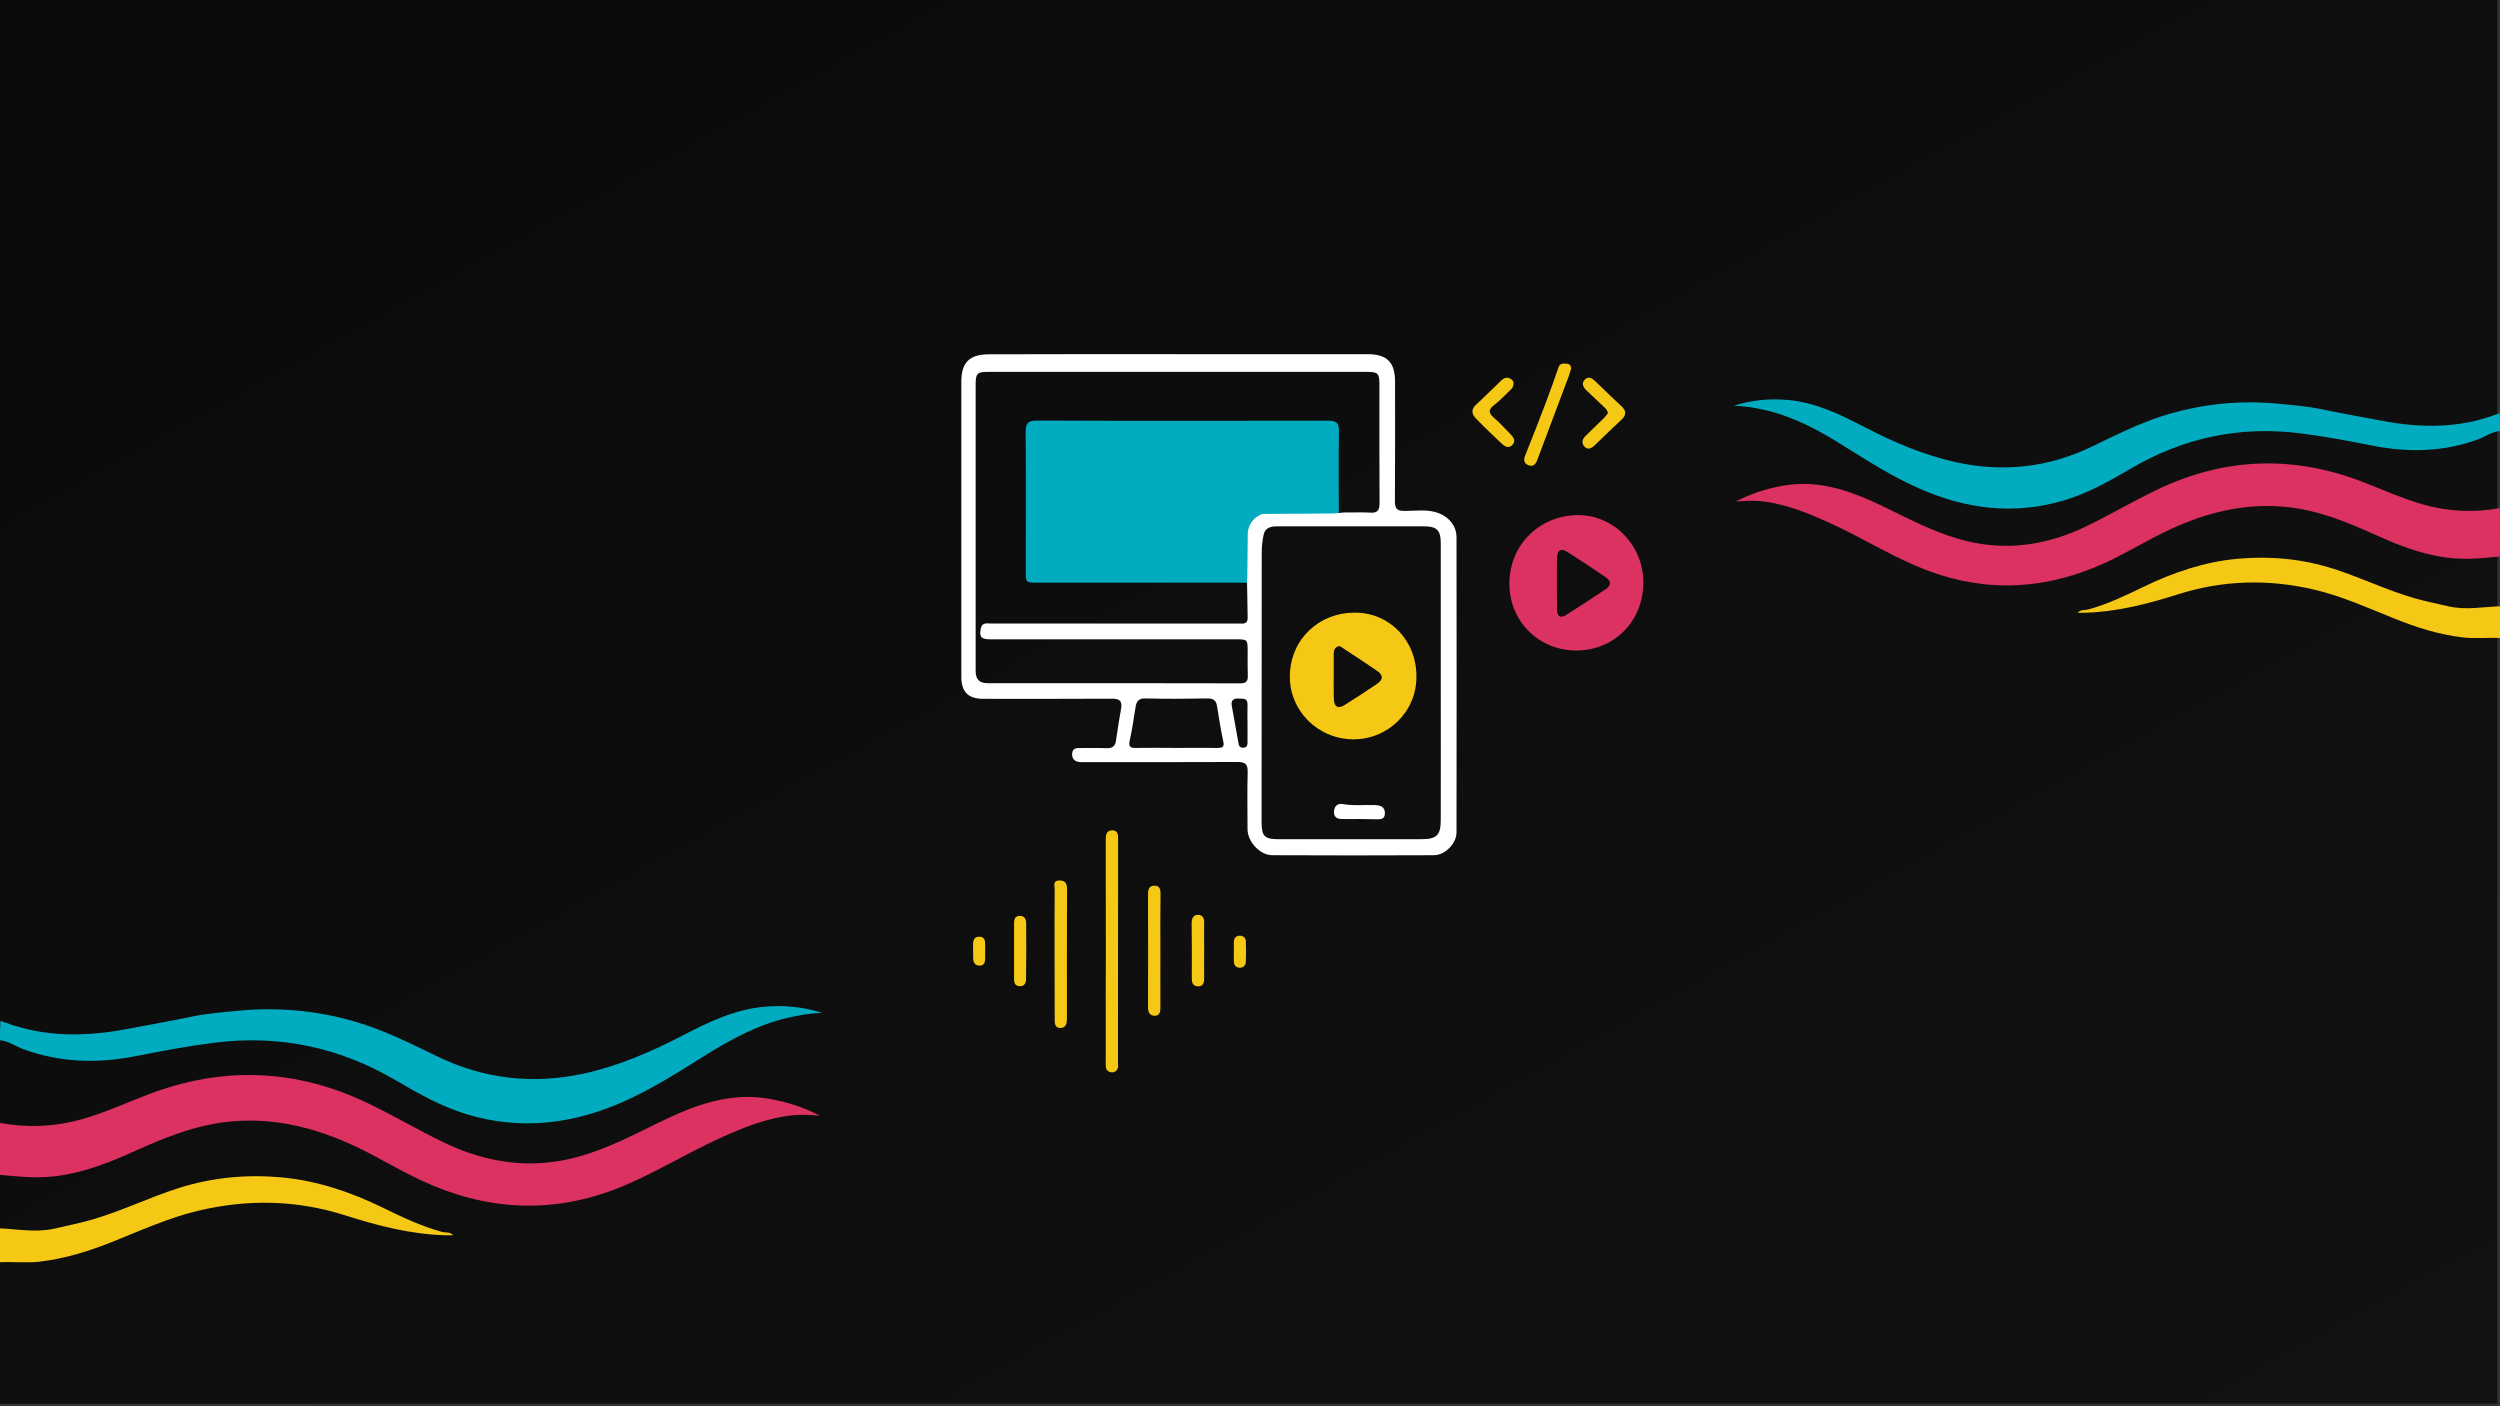 <?xml version="1.0" encoding="utf-8"?>
<!-- Generator: Adobe Illustrator 28.2.0, SVG Export Plug-In . SVG Version: 6.00 Build 0)  -->
<svg version="1.1" id="Capa_1" xmlns="http://www.w3.org/2000/svg" xmlns:xlink="http://www.w3.org/1999/xlink" x="0px" y="0px"
	 viewBox="0 0 1920 1080" style="enable-background:new 0 0 1920 1080;" xml:space="preserve">
<rect x="0" y="0" width="1920" height="1080" fill="#333333" stroke="none"/>
<style type="text/css">
	.st0{fill:url(#SVGID_1_);}
	.st1{fill:#DB3261;}
	.st2{fill:#01ABC0;}
	.st3{fill:#F5C815;}
	.st4{fill:#111111;}
	.st5{fill:#FFFFFF;}
</style>
<linearGradient id="SVGID_1_" gradientUnits="userSpaceOnUse" x1="2614.637" y1="-0.135" x2="2615.637" y2="0.865" gradientTransform="matrix(1920 0 0 1080 -5020104 144)">
	<stop  offset="0" style="stop-color:#0A0A0A"/>
	<stop  offset="1" style="stop-color:#121212"/>
</linearGradient>
<rect x="-2" y="-2" class="st0" width="1920" height="1080"/>
<path class="st1" d="M1920,427.4c-11.2,1-22.4,2.3-33.8,1.5c-20.6-1.4-39.6-8.2-58.2-16.5c-17.5-7.8-35.1-15.7-53.9-20
	c-37-8.6-72-2-106,13.5c-19.9,9.1-38.3,21.1-58.5,29.5c-46.4,19.2-92.5,19-138.6-1c-22.4-9.7-43.1-22.4-65.2-32.5
	c-17.5-8-35.2-15.3-54.7-17.1c-5.9-0.5-11.8,0-17.9,0.3c11.1-5.8,22.8-9.6,35.1-11.9c29.5-5.6,55.6,4.7,81.2,17.3
	c17.7,8.7,35.3,17.7,54.3,23.3c34.4,10.1,67.2,5.6,99.1-9.9c18.1-8.8,35.4-19,53.5-27.7c51.6-24.8,104-26.8,157.4-6.4
	c15.9,6.1,31.5,13.3,48,17.9c19.2,5.3,38.6,6.1,58.1,2.5C1920,402.7,1920,415.1,1920,427.4z"/>
<path class="st2" d="M1920,331c-6.3,0.5-11.3,4.4-17,6.5c-26.5,9.6-53.3,10.2-80.7,4.8c-18.4-3.7-36.9-7.1-55.6-9.5
	c-46.7-5.9-90,3.4-130.5,27.2c-16.1,9.5-32.4,18.6-50.4,24.1c-38.6,11.7-75.9,7-112.2-9.1c-19.9-8.8-38.2-20.4-56.6-31.9
	c-19.2-12.1-38.8-22.9-61.1-28.1c-8-1.8-16-3.2-24.3-3.4c13.6-4.4,27.5-5.7,41.6-4.4c21.2,1.9,39.9,11,58.4,20.6
	c22.7,11.8,46.2,21.9,71.1,27.3c36,7.8,71,3.9,104.5-12.4c19.8-9.6,39.5-19.5,60.8-25.4c26.6-7.4,53.6-9.9,81.1-7.3
	c11.5,1.1,23.1,2,34.4,4.4c15.3,3.2,30.7,5.9,46,8.8c29.6,5.6,59.2,5.9,88-5.1c0.8-0.3,1.7-0.5,2.5-0.7
	C1920,321.8,1920,326.4,1920,331z"/>
<path class="st3" d="M1920,490c-9.3-0.5-18.6,0.6-27.9-0.4c-18.8-2.1-36.6-7.8-54.1-14.9c-19.8-8-39.4-16.8-60.4-21.8
	c-35.3-8.3-70.3-7.5-105.1,3.6c-23.3,7.4-47,13.5-71.6,14.1c-1.6,0-3.2,0-5.3,0c2.5-2.7,5.6-1.8,8.1-2.5
	c14.8-4.1,28.6-10.6,42.3-17.3c23.1-11.2,47.1-19.4,72.8-21.7c25-2.2,49.5,0.1,73.5,7.8c20.7,6.6,40.3,16.2,61.2,22.3
	c8.9,2.6,18.1,4.4,27.1,6.5c13.2,3,26.3,0.4,39.4-0.1C1920,473.7,1920,481.8,1920,490z"/>
<g>
	<path class="st1" d="M0,902.3c12,1.1,24.1,2.4,36.2,1.6c22.1-1.5,42.4-8.8,62.4-17.7c18.8-8.4,37.7-16.8,57.8-21.5
		c39.7-9.2,77.2-2.2,113.7,14.4c21.3,9.7,41,22.7,62.8,31.6c49.7,20.6,99.2,20.4,148.7-1.1c24-10.4,46.3-24,70-34.9
		c18.8-8.6,37.8-16.5,58.7-18.3c6.4-0.6,12.7,0,19.2,0.4c-11.9-6.3-24.5-10.3-37.6-12.7c-31.6-6-59.6,5.1-87.1,18.6
		c-19,9.3-37.8,19-58.3,25c-36.9,10.9-72.1,6-106.3-10.6c-19.4-9.4-38-20.4-57.4-29.7c-55.4-26.6-111.5-28.8-168.9-6.9
		c-17.1,6.5-33.8,14.3-51.5,19.2c-20.6,5.7-41.4,6.6-62.4,2.7C0,875.8,0,889.1,0,902.3z"/>
	<path class="st2" d="M0,798.9c6.7,0.6,12.1,4.8,18.3,7c28.4,10.3,57.2,11,86.6,5.1c19.8-3.9,39.6-7.7,59.7-10.2
		c50.1-6.3,96.5,3.6,139.9,29.2c17.3,10.2,34.8,19.9,54.1,25.8C400,868.3,440,863.3,479,846c21.3-9.5,41-21.9,60.7-34.3
		c20.5-12.9,41.7-24.6,65.6-30.1c8.5-2,17.2-3.4,26.1-3.7c-14.6-4.7-29.5-6.1-44.6-4.7c-22.7,2.1-42.8,11.8-62.6,22.1
		c-24.3,12.6-49.5,23.5-76.3,29.3c-38.6,8.3-76.2,4.1-112.1-13.3c-21.2-10.3-42.3-20.9-65.2-27.3c-28.6-8-57.5-10.6-87-7.8
		c-12.3,1.2-24.8,2.1-36.9,4.7c-16.4,3.4-32.9,6.3-49.3,9.4c-31.7,6-63.5,6.4-94.4-5.4c-0.9-0.3-1.8-0.5-2.7-0.8
		C0,789,0,793.9,0,798.9z"/>
	<path class="st3" d="M0,969.4c10-0.5,20,0.7,30-0.4c20.2-2.3,39.3-8.4,58.1-16c21.3-8.6,42.3-18,64.7-23.3
		c37.9-8.9,75.4-8.1,112.7,3.8c25,8,50.4,14.5,76.9,15.2c1.7,0,3.4,0,5.7,0c-2.7-2.9-6-1.9-8.7-2.6c-15.9-4.4-30.7-11.4-45.4-18.6
		c-24.8-12.1-50.5-20.8-78.1-23.3c-26.8-2.4-53.1,0.1-78.9,8.3c-22.2,7.1-43.3,17.4-65.7,24c-9.6,2.8-19.4,4.7-29.1,7
		C28,946.8,14,944,0,943.4C0,952,0,960.7,0,969.4z"/>
</g>
<path class="st1" d="M1262.1,447c0.2,29.7-22.1,52.5-51.4,52.6c-28.8,0.1-51.4-22.4-51.5-51.1c-0.1-29.6,22.7-52.6,52.4-52.9
	C1239.2,395.4,1261.9,418.5,1262.1,447z M1195.7,448.3C1195.7,448.3,1195.8,448.3,1195.7,448.3c0.1,6.7-0.1,13.5,0.1,20.2
	c0.2,5.1,2.7,6.5,7,3.8c10.2-6.5,20.3-13.1,30.4-19.8c4.3-2.8,4.3-6.2,0.1-9.1c-9.8-6.7-19.7-13.3-29.7-19.6c-4.7-3-7.6-1.3-7.8,4.4
	C1195.6,434.8,1195.7,441.6,1195.7,448.3z"/>
<path class="st3" d="M849.3,731c0-28.6,0-57.1-0.1-85.7c0-4,0.3-7.6,5.1-7.6c4.7,0.1,4.4,4,4.4,7.5c0,56.7,0,113.4-0.1,170
	c0,2.6,0.8,5.5-1.8,7.5c-1.6,1.2-3.4,1.1-5.1,0.3c-2.4-1.1-2.5-3.4-2.5-5.7c0.1-17.5,0-35.1,0-52.6
	C849.3,753.5,849.3,742.3,849.3,731z"/>
<path class="st3" d="M809.9,731.6c0-16.2-0.1-32.4,0.1-48.6c0-2.6-1.7-6.8,3.6-6.8c4.5,0,5.9,2.2,5.9,6.7
	c-0.2,33.1-0.1,66.1-0.1,99.2c0,3.7-0.5,7.2-4.8,7.4c-4.8,0.1-4.6-3.8-4.6-7.3C810,765.4,810,748.5,809.9,731.6
	C810,731.6,809.9,731.6,809.9,731.6z"/>
<path class="st3" d="M891.2,730.4c0,14.4-0.1,28.8,0,43.2c0,3.5-0.5,6.7-4.7,6.5c-3.8-0.2-4.9-3.1-4.8-6.8c0.1-29,0-58,0-87
	c0-3.4,1-6,4.7-6.1c4.2-0.2,4.9,2.8,4.9,6.4C891.1,701.2,891.1,715.8,891.2,730.4C891.1,730.4,891.1,730.4,891.2,730.4z"/>
<path class="st3" d="M1206.7,282.9c-0.7,2.1-1.2,4.2-2,6.3c-8.1,21.5-16.1,42.9-24.2,64.4c-1.2,3.1-3.2,5.1-6.7,3.7
	c-3.1-1.3-3.9-3.7-2.6-7.1c5.6-13.9,11-27.8,16.3-41.8c3.3-8.7,6.4-17.4,9.4-26.2c1.1-3.2,3.4-3.1,5.8-2.9
	C1205,279.3,1206.5,280.4,1206.7,282.9z"/>
<path class="st3" d="M1234.9,317.3c-0.4-2.4-1.8-3.6-3.1-4.8c-4.4-4.2-8.8-8.4-13.2-12.5c-2.6-2.4-4.2-5.4-1.7-8.2
	c2.9-3.3,6-1.3,8.6,1.3c6.5,6.3,12.9,12.5,19.5,18.6c4,3.6,4.4,6.9,0.2,10.7c-6.9,6.4-13.6,13-20.5,19.6c-2.5,2.4-5.5,3.9-8.1,0.7
	c-2.3-2.8-1.2-5.8,1.5-8.3c4.7-4.5,9.4-9.1,14-13.6C1233.3,319.5,1234.2,318.2,1234.9,317.3z"/>
<path class="st3" d="M1162.4,294.2c0,3-1.4,4.4-2.9,5.8c-3.9,3.7-7.6,7.6-11.8,10.9c-4.3,3.3-5,5.9-0.5,9.8
	c4.6,3.9,8.6,8.5,12.9,12.8c2.3,2.4,4.3,5.2,1.4,8.2c-2.8,3-5.8,1.3-8.2-1c-6.6-6.3-13.3-12.6-19.7-19.2c-3.2-3.3-4.2-6.9,0.1-10.8
	c6.6-6,12.9-12.5,19.4-18.6c1.9-1.8,4.1-2.7,6.7-1.4C1161.5,291.6,1162.5,292.9,1162.4,294.2z"/>
<path class="st3" d="M924.8,729.6c0,7.2-0.1,14.4,0,21.6c0,3.6-0.7,6.5-5,6.3c-3.9-0.2-4.5-3-4.5-6.2c0-14.1,0.1-28.3-0.1-42.4
	c0-3.8,1.4-6.4,5.1-6.3c3.4,0.1,4.6,2.8,4.5,6.2C924.7,715.7,924.8,722.7,924.8,729.6z"/>
<path class="st3" d="M778.8,729.7c0-6.7,0-13.4,0-20.1c0-3.1,0.3-6.1,4.3-6.2c3.8-0.1,5,2.6,5,5.8c0.1,14.1,0.1,28.2-0.1,42.3
	c0,3-0.8,6-4.8,5.9c-4.1-0.1-4.4-3-4.4-6.1C778.8,744.1,778.8,736.9,778.8,729.7z"/>
<path class="st3" d="M947.6,730.4c0-2.4,0-4.9,0-7.3c0.1-3.1,2.2-4.5,4.7-4.5c2.3,0,4.4,1.6,4.5,4.1c0.2,5.3,0.2,10.7,0,16
	c-0.1,2.7-2,4.7-4.8,4.5c-2.7-0.1-4.4-1.9-4.4-4.8C947.5,735.8,947.6,733.1,947.6,730.4L947.6,730.4z"/>
<path class="st3" d="M756.6,730.8c0,1.8,0,3.6,0,5.4c0,3.1-1,5.5-4.5,5.4c-3.3-0.1-4.6-2.5-4.7-5.5c-0.1-3.6-0.1-7.2-0.1-10.8
	c0-3.2,0.9-6,4.8-5.9c4,0,4.6,2.9,4.5,6.1C756.6,727.2,756.6,729,756.6,730.8z"/>
<path class="st2" d="M983.5,395.5c-3.5,0-7.2-0.7-10.3,1.8v-0.2c-1.3,0.6-2.6,1.3-3.8,1.9c-4.5,2.8-7.3,6.7-8.1,12
	c-1.6,12.1-0.9,24.2-0.4,36.4l0.1-0.3l-0.3-0.2c-2.1,1.1-4.4,0.6-6.6,0.6c-52.5,0-105.1,0-157.6,0c-8.7,0-8.7,0-8.7-9
	c0-35.5,0.2-71-0.1-106.6c0-6.5,1.4-8.9,8.5-8.9c74.8,0.3,149.6,0.2,224.3,0.1c5.8,0,7.9,1.8,7.8,7.7c-0.3,21.1-0.1,42.2-0.1,63.3
	c-0.3,0.4-0.7,0.7-1,1.1"/>
<path class="st4" d="M969.3,398.4c1.3-0.6,2.6-1.3,3.8-1.9C972.5,398.2,971.8,400.1,969.3,398.4z"/>
<path class="st3" d="M1087.8,519.6c0.2,27.3-22.3,48.5-48.8,48.2c-27-0.3-48.9-22.1-48.4-49c0.6-28.3,22.7-48.1,49.2-48.3
	C1067.1,470.1,1088,492,1087.8,519.6z M1024.3,519.4L1024.3,519.4c0,5.8-0.1,11.7,0.1,17.5c0.2,6,3.2,7.7,8.2,4.6
	c8.3-5.2,16.6-10.6,24.7-16.1c5.2-3.5,5.2-6.9,0-10.4c-8.3-5.7-16.7-11.2-25.1-16.7c-1.6-1-3-2.9-5.4-1.5c-2.2,1.4-2.5,3.4-2.5,5.8
	C1024.3,508.2,1024.3,513.8,1024.3,519.4z"/>
<path class="st5" d="M1044.3,629c-4.7,0-9.4,0.1-14.1,0c-3.6-0.1-5.9-1.7-5.7-5.8c0.2-4.3,3.1-6.4,6.7-5.7
	c8.2,1.5,16.5,0.5,24.7,0.8c4.3,0.1,7.7,1.3,7.7,6.3c0,5.1-3.9,4.6-7.2,4.6C1052.3,629.1,1048.3,629,1044.3,629L1044.3,629z"/>
<path class="st5" d="M905.3,272c48.3,0,96.6,0,144.9,0c15.1,0,21.2,6.2,21.2,21.2c0,30.6,0.1,61.2-0.1,91.8c0,5.5,1.5,7.4,7.2,7.4
	c8.9,0,17.9-1.6,26.7,1.8c7.8,3,13.4,10,13.4,18.3c0.1,75.6,0.1,151.2,0,226.8c0,8.4-8.7,17.5-17.4,17.5c-41.3,0.2-82.7,0.2-124,0
	c-9.6,0-19-10.3-19.1-19.9c0-14.6-0.3-29.3,0.1-43.9c0.2-6.5-2.1-7.8-8.1-7.8c-38.6,0.2-77.3,0.1-115.9,0.1c-2,0-4.1,0.2-6-0.2
	c-3.3-0.6-5-2.8-4.8-6.3c0.2-3.6,2.5-4.4,5.6-4.3c7,0,13.9-0.2,20.9,0.1c4.4,0.1,6.6-1.4,7.2-5.9c1.1-8.2,2.5-16.4,3.9-24.5
	c0.9-5.4-0.7-7.6-6.7-7.6c-33,0.2-66.1,0.1-99.1,0.1c-11.6,0-16.9-5.3-16.9-16.9c0-75.6,0-151.2,0-226.8c0-14.7,6.3-20.9,21.4-20.9
	C808.2,271.9,856.8,272,905.3,272z M1032.1,393.6c6.7,0.1,13.5-0.3,20.2,0.1c5.7,0.4,7.2-1.8,7.2-7.3c-0.2-30.4-0.1-60.7-0.1-91.1
	c0-8.6-1.1-9.7-9.7-9.7c-96.8,0-193.7,0-290.5,0c-8.9,0-9.9,1-9.9,10.3c0,22.9,0,45.7,0,68.6c0,50.4,0,100.8,0,151.2
	c0,6.1,3.1,9,9.2,9c64.7,0,129.4-0.1,194.1,0.1c4.5,0,5.9-1.7,5.7-6c-0.2-6.1-0.1-12.1-0.1-18.2c0-9.6,0-9.6-9.4-9.6
	c-62.7,0-125.4,0-188.1,0c-7.2,0-8.7-1.8-7.5-8.1c1-5.4,5.3-4,8.6-4c62-0.1,124,0,186.1,0c1.8,0,3.6-0.1,5.4,0c3.3,0.2,5-1,4.9-4.6
	c-0.2-9.9-0.3-19.8-0.5-29.7l0.3,0.2l-0.1,0.3c0-12.8,0.4-24.2,0.4-36.4c0.8-5.3,3.1-9.4,7.6-12.2c2.8-1.7,2.1-1.2,3.4-1.7l0.9-0.1
	c16.1,0,32-0.3,48.1-0.3c2.2,0,4,0,6.1-0.1 M1106.5,523.9c0-35.5,0-71.1,0-106.6c0-10.2-3-13.1-13.3-13.1c-13.9,0-27.9,0-41.8,0
	c-23.4,0-46.7,0-70.1,0c-5,0-9.7,0.8-10.9,6.7c-0.9,4.4-1.4,8.9-1.4,13.3c-0.1,69.1-0.1,138.1-0.1,207.2c0,10.8,2.3,13.1,12.9,13.1
	c36.6,0,73.2,0,109.9,0c11.7,0,14.8-3.1,14.8-14.7C1106.6,594.6,1106.5,559.2,1106.5,523.9z M903.5,574.4c10.5,0,21.1-0.1,31.6,0
	c3.6,0,5.3-0.5,4.4-4.9c-1.9-8.9-3.4-18-4.8-27.1c-0.7-4.6-2.9-6.1-7.7-6c-15.7,0.3-31.4,0.4-47.1,0c-5.4-0.2-7.1,2.2-7.8,6.7
	c-1.4,8.6-2.6,17.3-4.5,25.7c-1.1,5,0.8,5.7,5,5.6C882.9,574.2,893.2,574.4,903.5,574.4z M958.1,556.1c0-4.9-0.2-9.9,0-14.8
	c0.2-5.4-3.4-4.6-6.8-4.8c-4.1-0.3-6,1.5-5.3,5.5c1.7,9.7,3.5,19.3,5.2,29c0.4,2.5,1.7,3.5,4.2,3.2c2.4-0.3,2.7-2.1,2.7-3.9
	C958.1,565.6,958.1,560.9,958.1,556.1z"/>
</svg>
